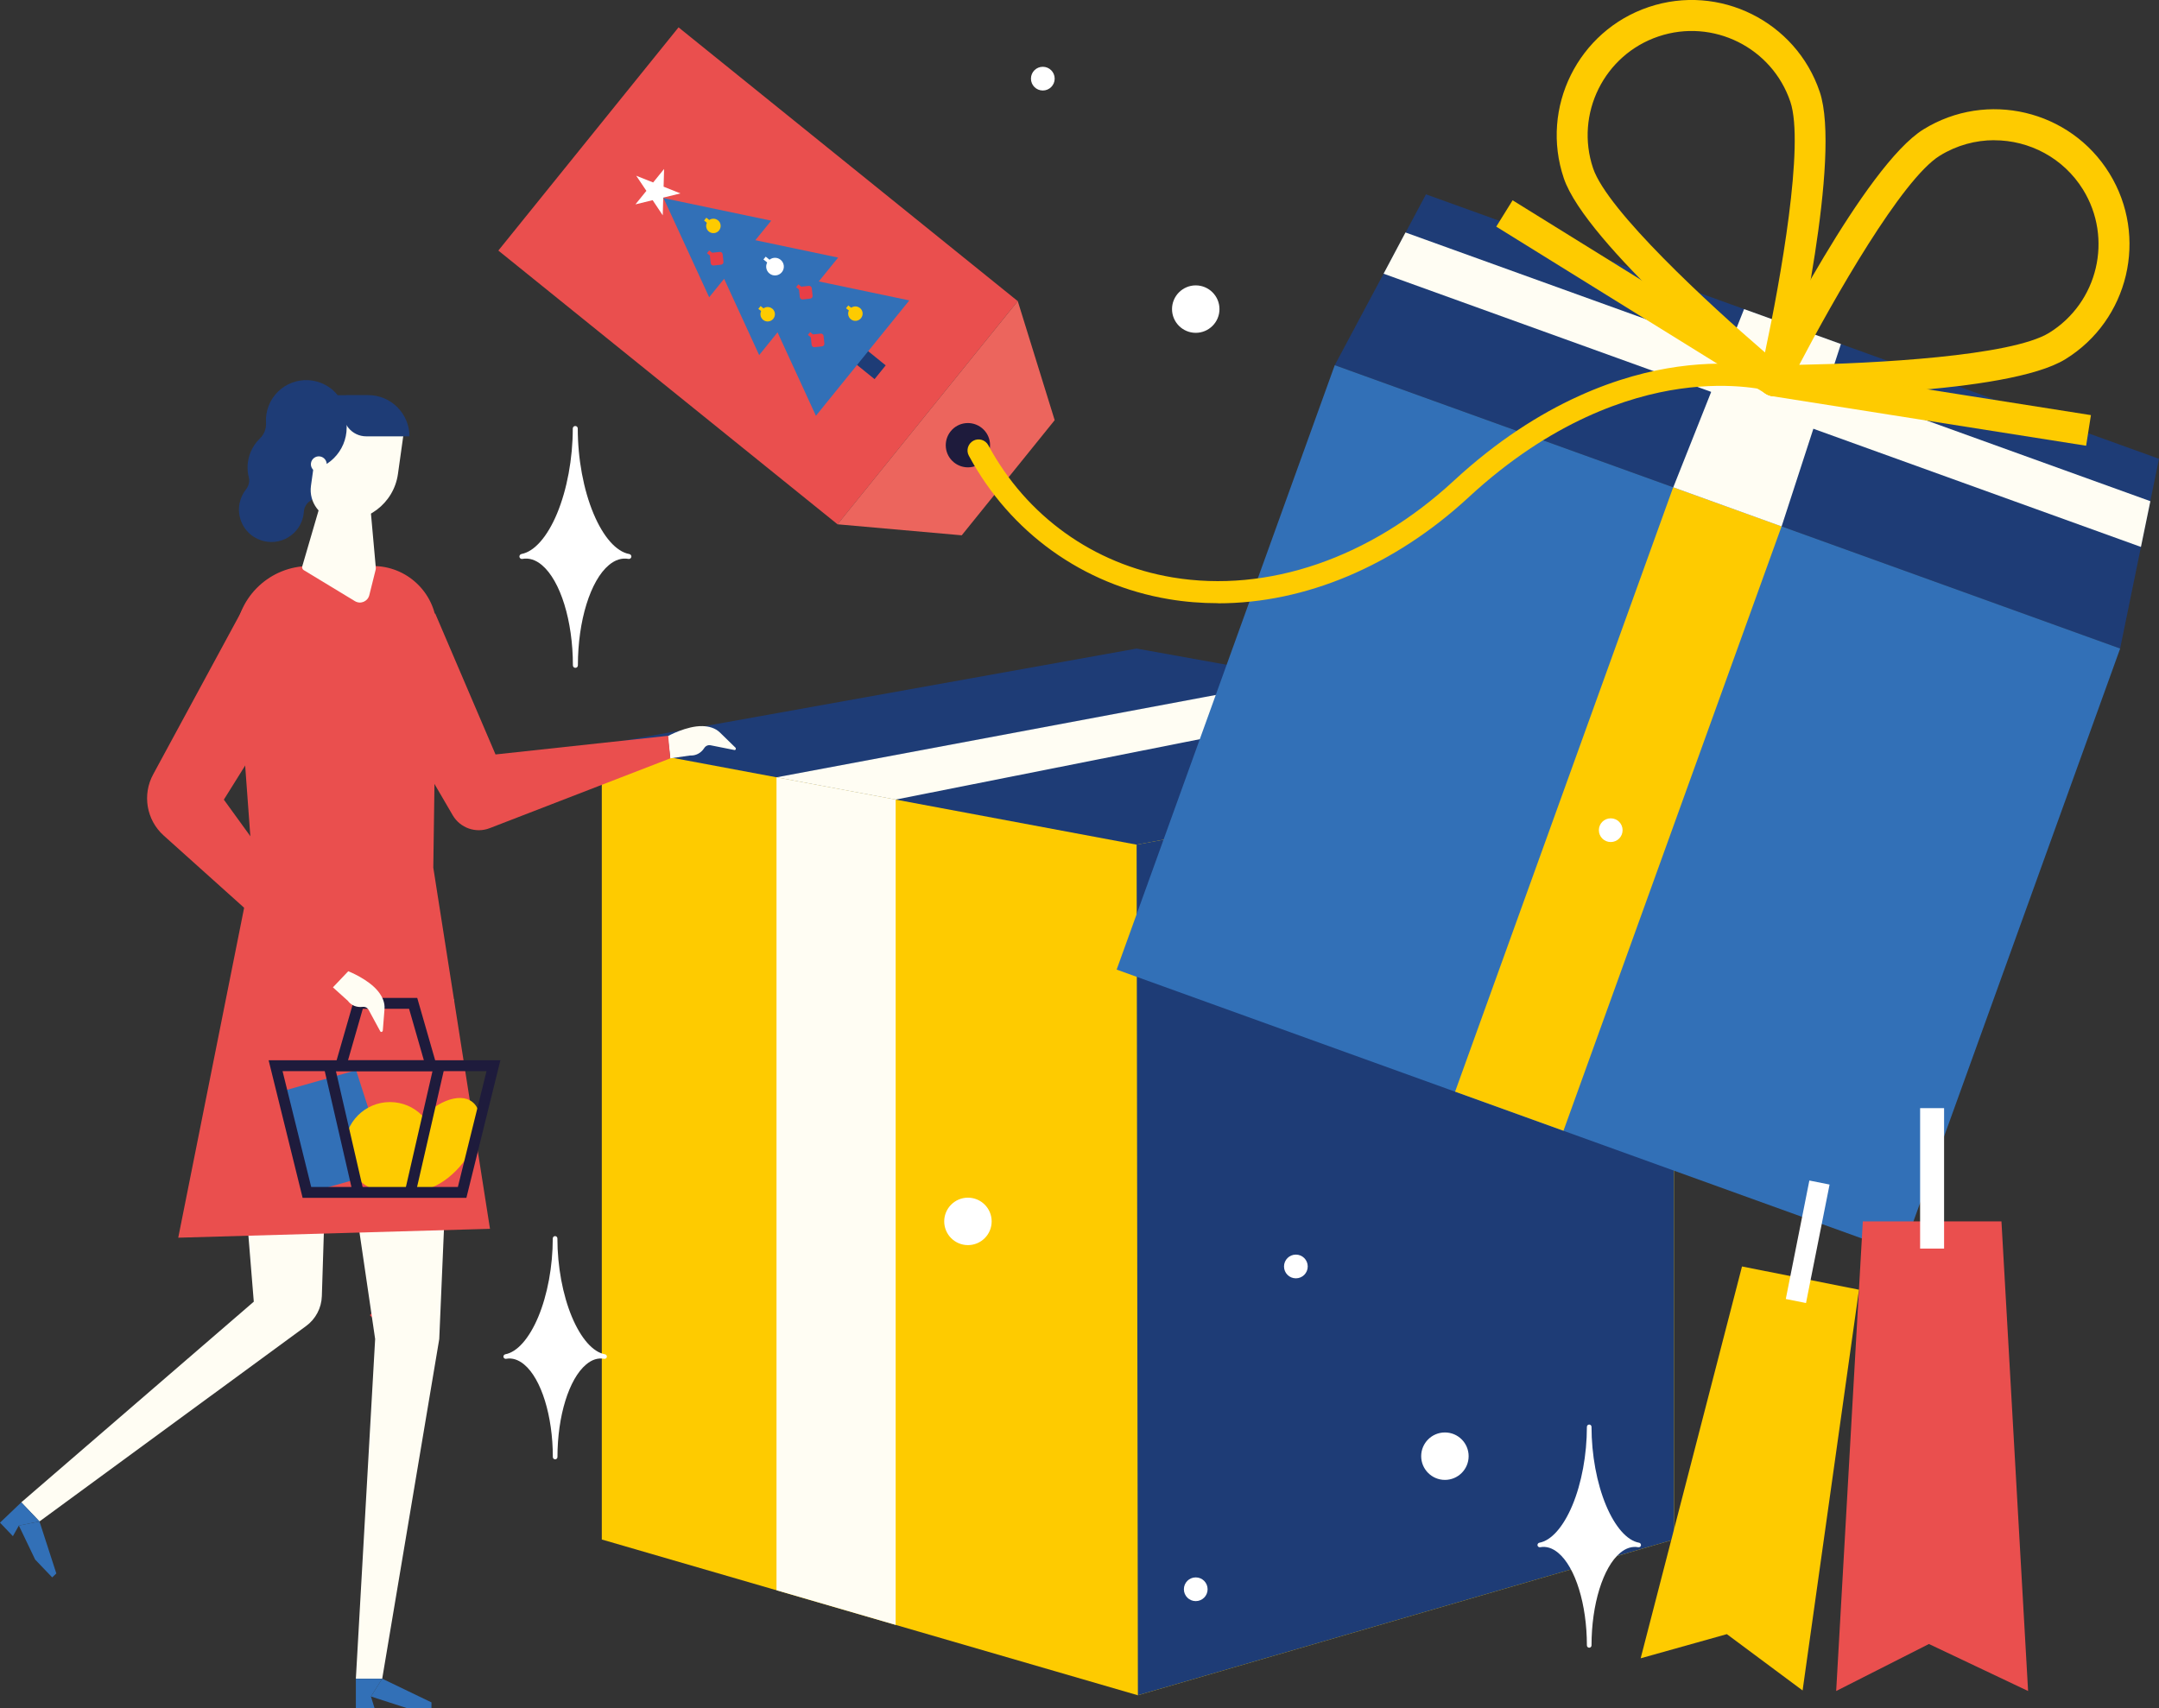 <?xml version="1.0" encoding="UTF-8"?>
<svg id="Calque_2" data-name="Calque 2" xmlns="http://www.w3.org/2000/svg" xmlns:xlink="http://www.w3.org/1999/xlink" viewBox="0 0 354.92 280.83">
  <rect x="0" y="0" width="354.92" height="280.83" fill="#333333" stroke="none"/>
  <defs>
    <style>
      .cls-1 {
        fill: #fff;
      }

      .cls-2 {
        fill: #1e3c76;
      }

      .cls-3 {
        clip-path: url(#clippath-2);
      }

      .cls-4 {
        clip-path: url(#clippath-6);
      }

      .cls-5 {
        clip-path: url(#clippath-7);
      }

      .cls-6 {
        clip-path: url(#clippath-1);
      }

      .cls-7 {
        clip-path: url(#clippath-4);
      }

      .cls-8 {
        fill: #e83e46;
      }

      .cls-9 {
        fill: #fecb00;
      }

      .cls-10 {
        fill: #1e1b3c;
      }

      .cls-11 {
        fill: #3270b7;
      }

      .cls-12 {
        clip-path: url(#clippath-9);
      }

      .cls-13 {
        clip-path: url(#clippath);
      }

      .cls-14 {
        fill: none;
      }

      .cls-15 {
        clip-path: url(#clippath-3);
      }

      .cls-16 {
        fill: #ec655d;
      }

      .cls-17 {
        fill: #ea4f4e;
      }

      .cls-18 {
        clip-path: url(#clippath-8);
      }

      .cls-19 {
        clip-path: url(#clippath-5);
      }

      .cls-20 {
        clip-path: url(#clippath-10);
      }

      .cls-21 {
        fill: #fffdf3;
      }
    </style>
    <clipPath id="clippath">
      <rect class="cls-14" width="354.92" height="280.83"/>
    </clipPath>
    <clipPath id="clippath-1">
      <rect class="cls-14" width="354.92" height="280.83"/>
    </clipPath>
    <clipPath id="clippath-2">
      <rect class="cls-14" width="354.92" height="280.83"/>
    </clipPath>
    <clipPath id="clippath-3">
      <rect class="cls-14" width="354.92" height="280.83"/>
    </clipPath>
    <clipPath id="clippath-4">
      <rect class="cls-14" width="354.92" height="280.83"/>
    </clipPath>
    <clipPath id="clippath-5">
      <rect class="cls-14" width="354.92" height="280.83"/>
    </clipPath>
    <clipPath id="clippath-6">
      <rect class="cls-14" width="354.92" height="280.83"/>
    </clipPath>
    <clipPath id="clippath-7">
      <rect class="cls-14" width="354.92" height="280.83"/>
    </clipPath>
    <clipPath id="clippath-8">
      <rect class="cls-14" width="354.92" height="280.83"/>
    </clipPath>
    <clipPath id="clippath-9">
      <rect class="cls-14" width="354.92" height="280.83"/>
    </clipPath>
    <clipPath id="clippath-10">
      <rect class="cls-14" width="354.92" height="280.83"/>
    </clipPath>
  </defs>
  <g id="Calque_1-2" data-name="Calque 1">
    <polygon class="cls-9" points="98.93 253.11 187.06 278.72 275.2 253.11 275.2 122.42 187.06 133.6 98.93 122.42 98.93 253.11"/>
    <polygon class="cls-2" points="275.2 122.53 186.85 138.87 98.93 122.42 186.85 106.63 275.2 122.53"/>
    <polygon class="cls-21" points="127.65 261.45 147.24 267.15 147.24 131.46 127.65 127.8 127.65 261.45"/>
    <polygon class="cls-21" points="127.65 127.8 214.53 111.51 231.91 114.64 147.24 131.46 127.65 127.8"/>
    <polygon class="cls-2" points="275.2 122.53 275.2 253.11 187.06 278.72 186.85 138.87 275.2 122.53"/>
    <polygon class="cls-2" points="219.42 60.04 348.53 106.63 354.92 75.43 234.42 31.95 219.42 60.04"/>
    <rect class="cls-11" x="213.23" y="64.39" width="105.64" height="137.26" transform="translate(50.63 338.13) rotate(-70.16)"/>
    <rect class="cls-9" x="213.23" y="123.55" width="105.64" height="18.94" transform="translate(50.62 338.12) rotate(-70.16)"/>
    <polygon class="cls-21" points="227.45 45 351.95 89.92 353.5 82.4 231.05 38.22 227.45 45"/>
    <polygon class="cls-21" points="275.07 80.12 292.88 86.55 302.63 56.56 286.71 50.82 275.07 80.12"/>
    <g class="cls-13">
      <path class="cls-9" d="m327.84,23.06c5.74,0,11.35,2.88,14.59,8.11,4.96,8.03,2.46,18.59-5.57,23.55-6.26,3.86-28.88,5.04-41.08,5.26,5.66-10.81,16.85-30.52,23.1-34.38,2.8-1.73,5.9-2.55,8.96-2.55m-36.16,42.06c4.3,0,38.35-.19,47.86-6.06,10.42-6.43,13.66-20.14,7.22-30.56-6.43-10.42-20.14-13.66-30.56-7.22-9.58,5.91-25.14,36.67-26.89,40.16-.39.79-.35,1.73.11,2.48.46.75,1.28,1.21,2.17,1.21h.09Z"/>
      <path class="cls-9" d="m294.32,16.74c2.35,6.96-1.62,29.27-4.17,41.21-9.25-7.96-25.91-23.32-28.26-30.28-3.01-8.94,1.81-18.67,10.75-21.68s18.67,1.81,21.68,10.75m-2.6,48.42c.27,0,.55-.04.81-.13.84-.28,1.47-.98,1.67-1.84.89-3.8,8.54-37.41,4.95-48.08-3.91-11.6-16.53-17.86-28.13-13.95s-17.86,16.53-13.95,28.13c3.59,10.67,30.03,32.79,33.03,35.28.46.38,1.04.59,1.62.59"/>
      <path class="cls-9" d="m342.94,73.28l.79-5.03-51.12-8.07-43.95-27.25-2.69,4.33,44.38,27.52c.29.18.61.3.95.35l51.62,8.15Z"/>
    </g>
    <polygon class="cls-8" points="71.04 144.55 60.79 134.29 71.04 124.04 71.04 144.55"/>
    <polygon class="cls-8" points="71.04 165 60.79 154.75 71.04 144.5 71.04 165"/>
    <polygon class="cls-8" points="71.04 185.51 60.79 175.26 71.04 165 71.04 185.51"/>
    <polygon class="cls-8" points="71.04 205.97 60.79 195.72 71.04 185.46 71.04 205.97"/>
    <polygon class="cls-8" points="71.04 226.48 60.79 216.22 71.04 205.97 71.04 226.48"/>
    <g class="cls-6">
      <path class="cls-2" d="m53.49,79.27c.36-.92.5-1.88.44-2.81-.06-.98.3-1.9,1.01-2.58.9-.86,1.57-1.99,1.87-3.34.65-2.87-.75-5.9-3.35-7.27-3.57-1.88-7.86-.21-9.29,3.44-.36.92-.5,1.87-.44,2.79.06.99-.31,1.92-1.02,2.61-.67.64-1.21,1.43-1.56,2.35-.52,1.33-.58,2.73-.25,4.01.18.7-.01,1.43-.46,1.99-.51.64-.88,1.41-1.06,2.29-.43,2.13.53,4.38,2.37,5.53,2.94,1.83,6.65.5,7.85-2.57.2-.51.31-1.04.35-1.56.05-.72.41-1.38,1.01-1.77,1.11-.73,2.01-1.79,2.53-3.12"/>
      <path class="cls-21" d="m109.76,121.04s3.12-1.73,5.73-1.66c1.04.03,2.08.29,2.88,1.07l2.52,2.46c.16.16.05.45-.16.4l-3.92-.78c-.41-.08-.81.1-1.04.46-.52.82-1.39,1.28-2.31,1.22l-3.27.47-.43-3.64Z"/>
      <path class="cls-17" d="m110.19,124.68l-29.69,11.48c-2.27.88-4.85-.02-6.08-2.13l-14.97-25.68,12.09-7.5,9.92,23.19,28.38-3.07.35,3.71Z"/>
      <path class="cls-21" d="m37.67,164.29l4.05,49.72L3.5,247l2.99,3.14,43.82-32.12c1.58-1.15,2.54-2.97,2.6-4.93l1.11-35.12h1.46l6.19,42.18-3.17,55.85h4.33l9.38-55.85,2.39-55.85h-36.93Z"/>
    </g>
    <polygon class="cls-11" points="60.98 278.92 66.88 280.83 70.93 280.83 70.93 279.89 62.83 275.99 60.98 278.92"/>
    <polygon class="cls-11" points="58.5 276 58.5 280.83 61.57 280.83 60.98 278.92 62.83 276 58.5 276"/>
    <polygon class="cls-11" points="8.58 259.34 5.78 256.41 3.1 250.82 6.49 250.14 9.26 258.69 8.58 259.34"/>
    <polygon class="cls-11" points="0 250.34 2.12 252.56 3.1 250.82 6.49 250.14 3.5 247 0 250.34"/>
    <g class="cls-3">
      <path class="cls-17" d="m80.54,202.03l-51.24,1.46,12.21-61.14-2.78-37.95c.44-6.39,5.74-11.34,12.14-11.34h10.46c5.51,0,10.08,4.27,10.46,9.77l-.56,39.82,9.32,59.39Z"/>
      <path class="cls-17" d="m54.84,162.45l-27.92-25.07c-2.86-2.56-3.57-6.76-1.71-10.12l14.75-27.23,16.91-.68-20.07,32.12,20.45,28.22-2.41,2.77Z"/>
      <path class="cls-21" d="m60.38,77.73h-6.2l-4.49,15.37c-.07.25.03.51.25.64l8.4,5.09c.92.56,2.11.07,2.37-.98l1.04-4.17c.03-.11.04-.23.03-.34l-1.4-15.61Z"/>
      <path class="cls-21" d="m55.37,85.5h0c-2.73-.38-4.63-2.9-4.25-5.63l1.53-10.94,13.76,1.93-.99,7.06c-.68,4.87-5.19,8.27-10.06,7.59"/>
      <path class="cls-2" d="m49.87,77.4c3.92,0,7.12-3.2,7.12-7.12l-.02-5.31h-1.17c-3.26,0-5.93,2.67-5.93,5.95v6.48Z"/>
      <path class="cls-2" d="m67.31,71.74h-7.1c-2.38,0-4.16-2.17-3.71-4.5l.45-2.28h3.58c3.74,0,6.78,3.04,6.78,6.78"/>
      <path class="cls-21" d="m53.7,76.51c-.1.71-.76,1.21-1.47,1.11-.71-.1-1.21-.76-1.11-1.47.1-.71.76-1.21,1.47-1.11.71.1,1.21.76,1.11,1.47"/>
    </g>
    <polygon class="cls-11" points="63.82 192.39 51.25 195.95 45.98 179.52 58.54 175.96 63.82 192.39"/>
    <g class="cls-15">
      <path class="cls-9" d="m71.54,188.62c0,4.1-3.33,7.43-7.43,7.43s-7.43-3.32-7.43-7.43,3.33-7.43,7.43-7.43,7.43,3.32,7.43,7.43"/>
      <path class="cls-9" d="m76.09,191.2c-3.03,3.83-7.23,5.54-9.39,3.83-2.16-1.71-1.46-6.2,1.57-10.02,3.03-3.83,7.23-5.54,9.39-3.83s1.46,6.2-1.56,10.02"/>
    </g>
    <path class="cls-10" d="m46.45,176.11h33.53l-4.71,19.04h-24.11l-4.71-19.04Zm35.81-1.79h-38.1l5.59,22.62h26.92l5.59-22.62Z"/>
    <path class="cls-10" d="m59.64,165.86h7.61l2.43,8.46h-12.47l2.43-8.46Zm8.95-1.79h-10.3l-3.47,12.04h17.23l-3.46-12.04Z"/>
    <rect class="cls-10" x="58.99" y="184.54" width="21.77" height="1.79" transform="translate(-126.49 212.03) rotate(-77.07)"/>
    <rect class="cls-10" x="55.55" y="174.55" width="1.79" height="21.77" transform="translate(-40.17 17.4) rotate(-12.97)"/>
    <g class="cls-7">
      <path class="cls-21" d="m57.25,159.68s3.32,1.29,4.94,3.34c.65.82,1.11,1.79,1.02,2.9l-.28,3.51c-.02.23-.31.32-.42.13l-1.9-3.51c-.2-.37-.59-.56-1.02-.51-.96.12-1.87-.25-2.41-1l-2.45-2.21,2.53-2.66Z"/>
    </g>
    <polygon class="cls-17" points="333.4 278.02 317.1 270.29 301.85 278.02 306.23 200.81 329.02 200.81 333.4 278.02"/>
    <rect class="cls-1" x="315.65" y="182.19" width="3.94" height="23.09"/>
    <polygon class="cls-9" points="296.33 277.93 283.88 268.67 269.71 272.64 286.37 208.22 305.6 212.04 296.33 277.93"/>
    <rect class="cls-1" x="287.24" y="202.47" width="19.86" height="3.39" transform="translate(38.95 455.79) rotate(-78.75)"/>
    <rect class="cls-17" x="101.03" y="9.52" width="47.16" height="71.66" transform="translate(11.06 113.83) rotate(-51.09)"/>
    <polygon class="cls-16" points="137.68 86.2 158.1 88.01 173.38 69.08 167.31 49.5 137.68 86.2"/>
    <g class="cls-19">
      <path class="cls-10" d="m156.28,70.91c-1.26,1.57-1.02,3.86.55,5.12,1.57,1.26,3.86,1.02,5.12-.55,1.26-1.57,1.02-3.86-.55-5.12-1.57-1.26-3.86-1.02-5.12.55"/>
      <path class="cls-9" d="m200.25,99.19c14.31,0,28.96-6.13,41.2-17.45,13.56-12.54,26.33-16.61,34.65-17.81,9.01-1.3,14.91.38,14.97.39.96.28,1.97-.27,2.26-1.23.28-.96-.26-1.97-1.23-2.26-.26-.08-6.56-1.9-16.3-.54-8.89,1.24-22.49,5.51-36.83,18.77-13.73,12.7-30.57,18.48-46.21,15.87-12.99-2.17-24.03-10.09-30.29-21.73-.48-.88-1.58-1.22-2.46-.74-.88.48-1.22,1.58-.74,2.46,6.79,12.63,18.78,21.23,32.89,23.59,2.66.45,5.36.66,8.07.66"/>
      <path class="cls-1" d="m85.69,91.09c2.13-.38,4.27-2.8,5.88-6.65,1.64-3.93,2.59-9.03,2.59-13.99,0-.23.18-.41.41-.41s.41.18.41.41c0,4.96.94,10.06,2.59,13.99,1.61,3.85,3.75,6.27,5.88,6.65.2.04.34.21.34.4,0,.02,0,.05,0,.07-.04.22-.25.37-.47.33-1.1-.2-2.19.15-3.22,1.01-3.05,2.55-5.1,9.18-5.1,16.49,0,.23-.18.41-.41.41s-.41-.18-.41-.41c0-7.31-2.05-13.93-5.1-16.49-1.04-.87-2.12-1.21-3.22-1.01-.22.04-.43-.11-.47-.33,0-.02,0-.05,0-.07,0-.19.14-.37.34-.4"/>
      <path class="cls-1" d="m253.05,253.64c1.96-.35,3.94-2.59,5.43-6.14,1.52-3.63,2.39-8.33,2.39-12.91,0-.21.17-.38.38-.38s.38.17.38.38c0,4.58.87,9.28,2.39,12.91,1.49,3.55,3.46,5.79,5.43,6.14.18.03.31.19.31.37,0,.02,0,.04,0,.07-.04.2-.23.34-.44.3-1.02-.18-2.02.13-2.98.93-2.82,2.36-4.71,8.47-4.71,15.21,0,.21-.17.38-.38.38s-.38-.17-.38-.38c0-6.74-1.89-12.86-4.71-15.21-.96-.8-1.96-1.12-2.97-.93-.2.04-.4-.1-.44-.3,0-.02,0-.04,0-.07,0-.18.13-.34.31-.37"/>
      <path class="cls-1" d="m83.05,222.66c1.96-.35,3.94-2.59,5.43-6.14,1.52-3.63,2.39-8.33,2.39-12.91,0-.21.17-.38.38-.38s.38.17.38.38c0,4.58.87,9.28,2.39,12.91,1.49,3.55,3.46,5.79,5.43,6.14.18.03.31.19.31.37,0,.02,0,.04,0,.07-.04.2-.23.34-.44.3-1.02-.18-2.02.13-2.97.94-2.82,2.36-4.71,8.47-4.71,15.21,0,.21-.17.38-.38.38s-.38-.17-.38-.38c0-6.74-1.89-12.86-4.71-15.21-.96-.8-1.96-1.12-2.97-.94-.2.04-.4-.1-.44-.3,0-.02,0-.04,0-.07,0-.18.13-.34.31-.37"/>
      <path class="cls-1" d="m169.48,12.93c0,1.08.87,1.95,1.95,1.95s1.95-.87,1.95-1.95-.87-1.95-1.95-1.95-1.95.87-1.95,1.95"/>
      <path class="cls-1" d="m194.62,261.29c0,1.08.87,1.95,1.95,1.95s1.95-.87,1.95-1.95-.87-1.95-1.95-1.95-1.95.87-1.95,1.95"/>
      <path class="cls-1" d="m211.08,208.22c0,1.08.87,1.95,1.95,1.95s1.95-.87,1.95-1.95-.87-1.95-1.95-1.95-1.95.87-1.95,1.95"/>
      <path class="cls-1" d="m262.84,136.49c0,1.08.87,1.95,1.95,1.95s1.95-.87,1.95-1.95-.87-1.95-1.95-1.95-1.95.87-1.95,1.95"/>
      <path class="cls-1" d="m192.67,50.82c0,2.15,1.75,3.9,3.9,3.9s3.9-1.75,3.9-3.9-1.75-3.9-3.9-3.9-3.9,1.75-3.9,3.9"/>
      <path class="cls-1" d="m233.63,239.41c0,2.15,1.75,3.9,3.9,3.9s3.9-1.74,3.9-3.9-1.75-3.9-3.9-3.9-3.9,1.74-3.9,3.9"/>
      <path class="cls-1" d="m155.22,200.81c0,2.15,1.75,3.9,3.9,3.9s3.9-1.74,3.9-3.9-1.75-3.9-3.9-3.9-3.9,1.75-3.9,3.9"/>
    </g>
    <rect class="cls-2" x="136.11" y="46.28" width="2.91" height="18.32" transform="translate(7.92 127.48) rotate(-51.01)"/>
    <polygon class="cls-11" points="149.48 49.39 134.6 46.27 137.78 42.35 124.17 39.49 126.78 36.28 109.08 32.57 116.58 48.87 119.04 45.84 124.8 58.38 127.82 54.64 134.13 68.36 149.48 49.39"/>
    <polygon class="cls-1" points="104.59 28.89 107.37 30 109.17 27.78 109.09 30.69 111.86 31.8 109.03 32.49 108.95 35.4 107.29 32.91 104.46 33.6 106.26 31.38 104.59 28.89"/>
    <g class="cls-4">
      <path class="cls-1" d="m128.32,42.71c.62.5.72,1.42.21,2.04-.51.62-1.42.72-2.04.21-.62-.5-.72-1.42-.21-2.04.5-.62,1.42-.72,2.04-.21"/>
    </g>
    <rect class="cls-1" x="125.76" y="42.25" width=".59" height=".94" transform="translate(13.55 113.84) rotate(-51.02)"/>
    <g class="cls-5">
      <path class="cls-9" d="m118.03,36.22c.51.41.59,1.16.17,1.67-.41.51-1.16.59-1.67.18-.51-.41-.59-1.16-.18-1.67.41-.51,1.16-.59,1.67-.18"/>
    </g>
    <rect class="cls-9" x="116" y="35.86" width=".59" height=".94" transform="translate(14.9 103.87) rotate(-51.02)"/>
    <g class="cls-18">
      <path class="cls-8" d="m118.53,43.52l-1.21.13c-.25.03-.47-.15-.49-.4l-.13-1.21c-.03-.25.15-.47.4-.49l1.21-.13c.25-.03.47.15.49.4l.13,1.21c.03.25-.15.47-.4.49"/>
    </g>
    <rect class="cls-8" x="116.48" y="41.23" width=".59" height=".94" transform="translate(10.9 106.24) rotate(-51.02)"/>
    <g class="cls-12">
      <path class="cls-9" d="m126.95,50.74c.51.41.59,1.16.17,1.67-.41.51-1.16.59-1.67.18-.51-.41-.59-1.16-.18-1.67.41-.51,1.16-.59,1.67-.18"/>
      <path class="cls-9" d="m141.37,50.64c.51.41.59,1.16.17,1.67-.41.51-1.16.59-1.67.18-.51-.41-.59-1.16-.18-1.67.41-.51,1.16-.59,1.67-.18"/>
    </g>
    <rect class="cls-9" x="124.92" y="50.37" width=".59" height=".94" transform="translate(6.93 116.2) rotate(-51.02)"/>
    <rect class="cls-9" x="139.34" y="50.27" width=".59" height=".94" transform="translate(12.35 127.37) rotate(-51.02)"/>
    <g class="cls-20">
      <path class="cls-8" d="m135.12,56.95l-1.21.13c-.25.03-.47-.15-.49-.4l-.13-1.21c-.03-.25.15-.47.4-.49l1.21-.13c.25-.03.47.15.49.4l.13,1.21c.03.25-.15.47-.4.49"/>
      <path class="cls-8" d="m133.18,49.1l-1.21.13c-.25.03-.47-.15-.49-.4l-.13-1.21c-.03-.25.15-.47.4-.49l1.21-.13c.25-.03.47.15.49.4l.13,1.21c.03.25-.15.47-.4.49"/>
    </g>
    <rect class="cls-8" x="133.07" y="54.66" width=".59" height=".94" transform="translate(6.61 124.12) rotate(-51.02)"/>
    <rect class="cls-8" x="131.13" y="46.81" width=".59" height=".94" transform="translate(12 119.7) rotate(-51.02)"/>
  </g>
</svg>